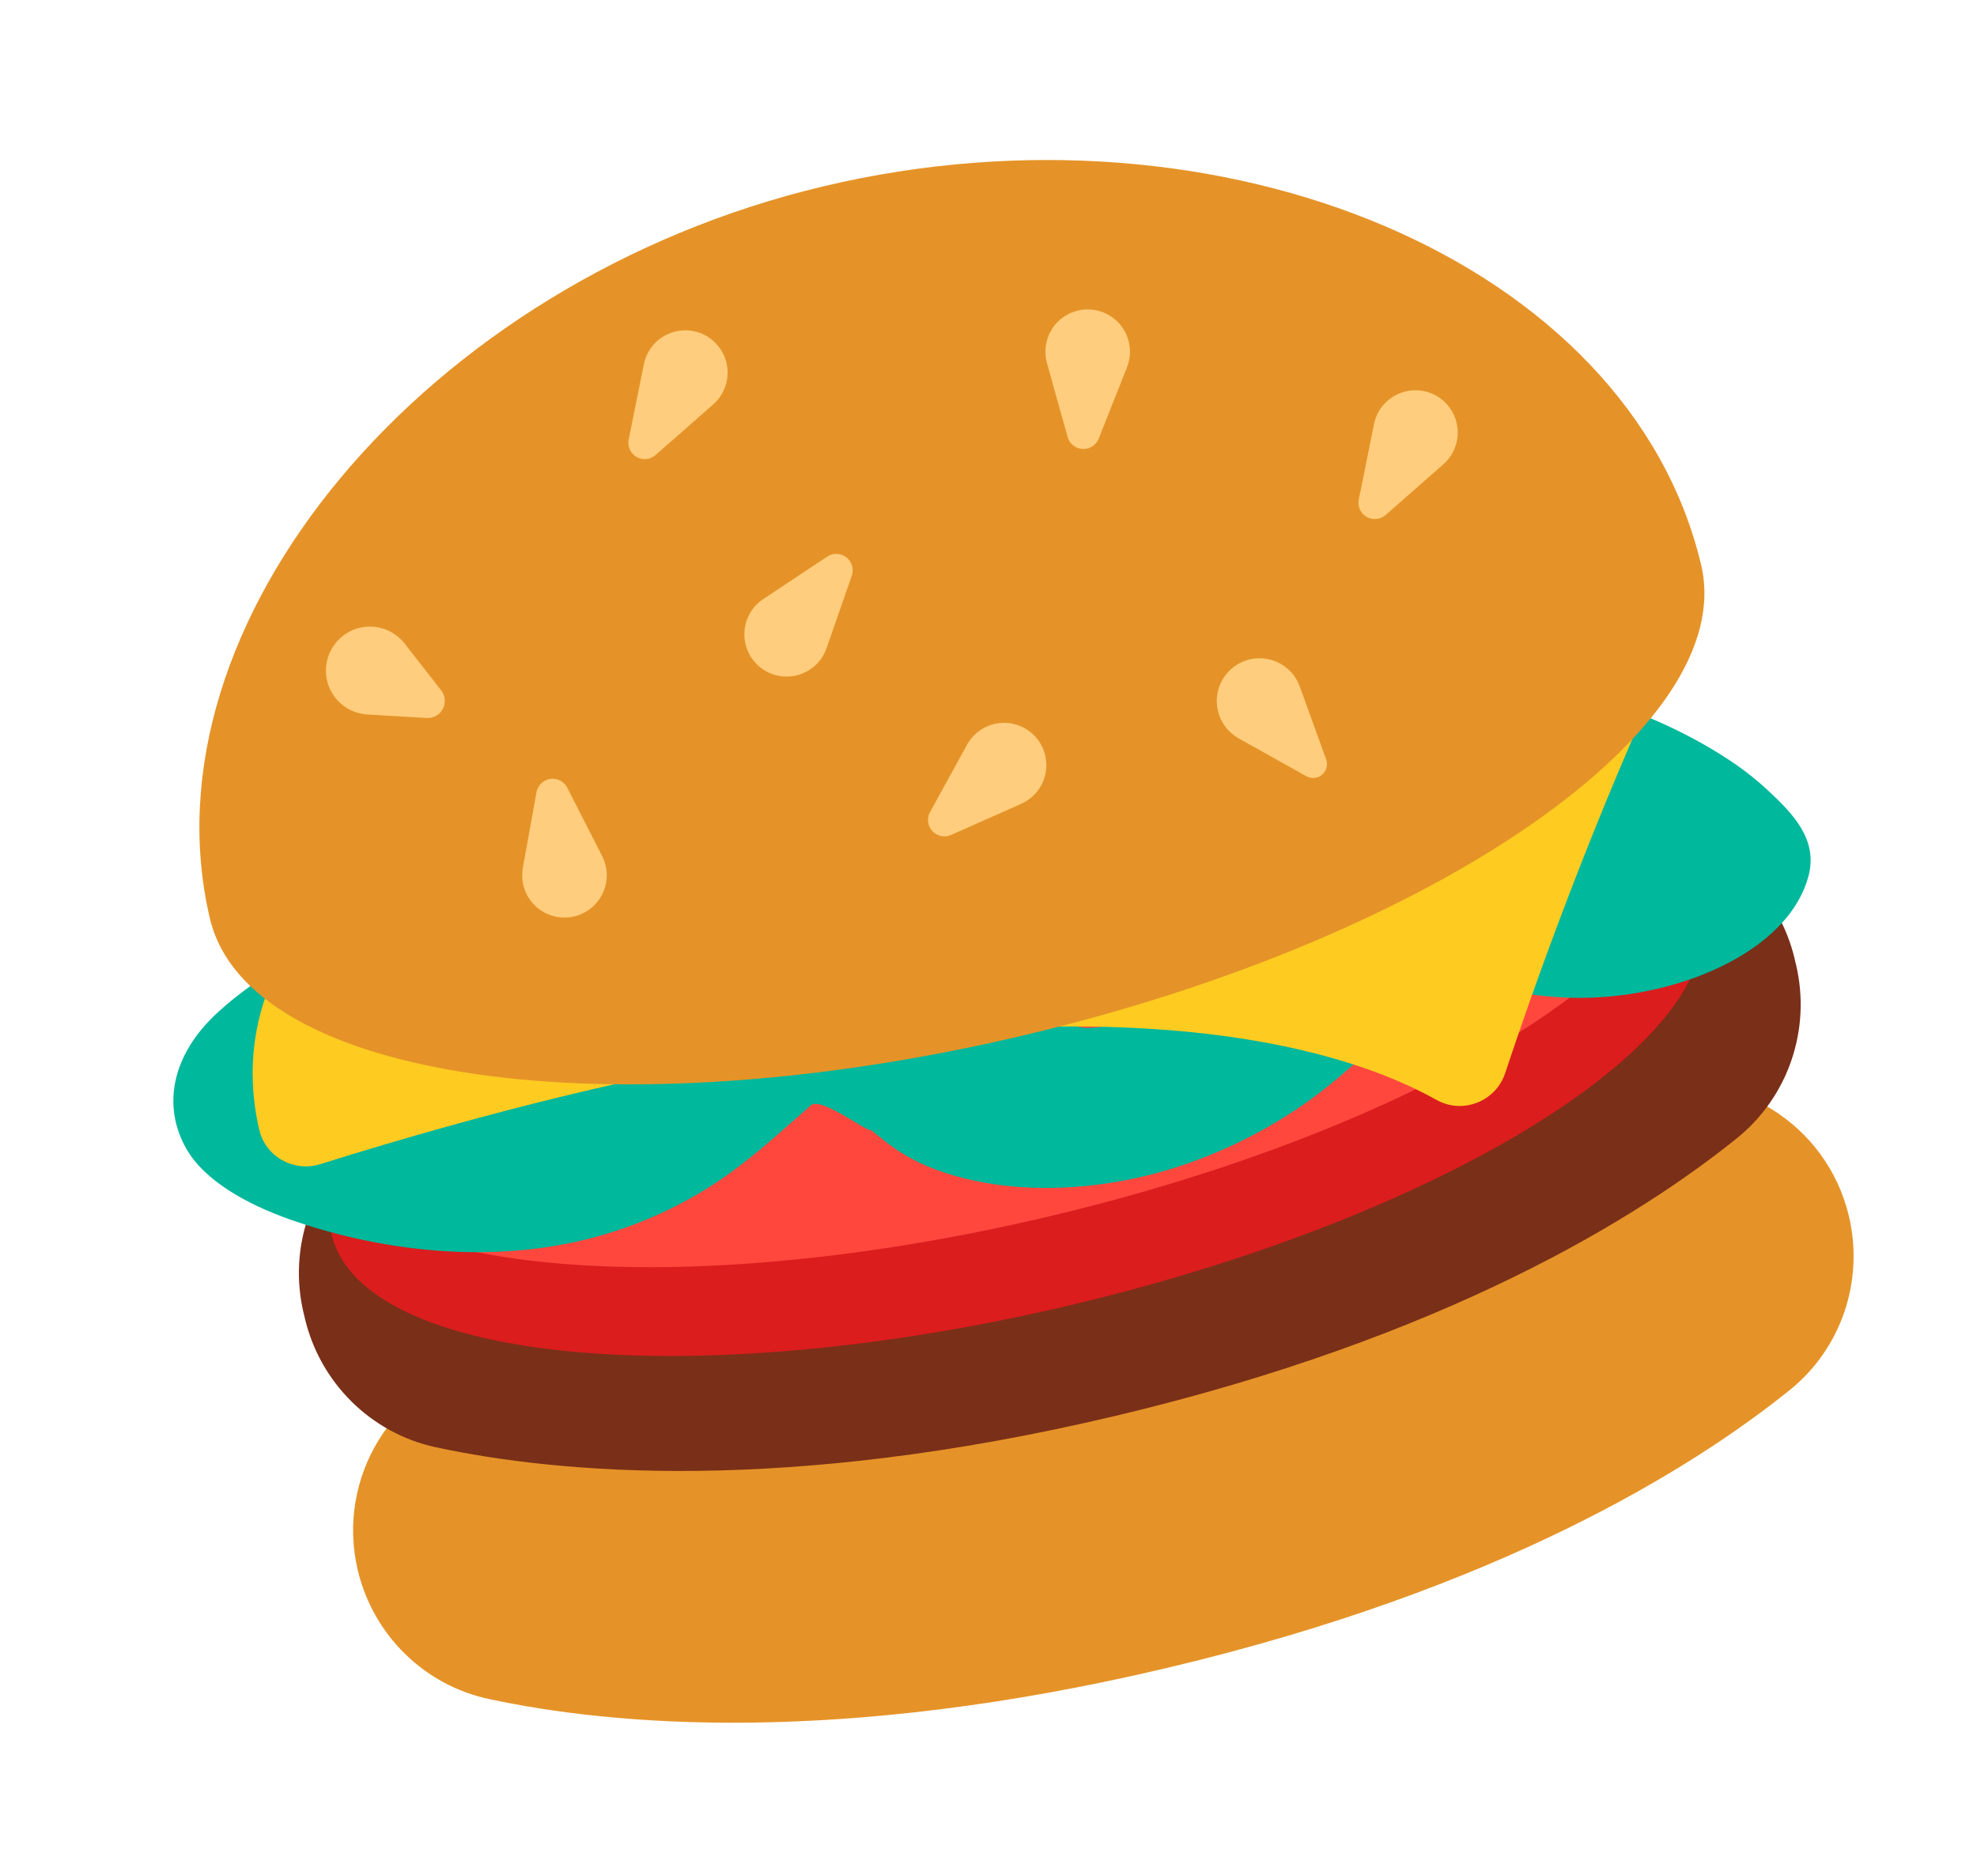 <svg width="39" height="37" viewBox="0 0 39 37" fill="none" xmlns="http://www.w3.org/2000/svg">
<path d="M7.058 30.973C7.361 32.246 8.364 33.238 9.644 33.512C12.059 34.031 16.525 34.442 23.051 32.892C29.576 31.343 33.38 28.968 35.305 27.419C36.325 26.599 36.775 25.262 36.473 23.988C36.039 22.159 34.204 21.029 32.375 21.463L9.584 26.875C7.755 27.309 6.624 29.144 7.058 30.973Z" fill="#E59328"/>
<path d="M5.989 25.898C5.686 24.625 6.137 23.288 7.157 22.467C9.081 20.918 12.886 18.543 19.411 16.994C25.936 15.444 30.402 15.855 32.818 16.374C34.097 16.648 35.101 17.64 35.403 18.913C35.408 18.931 35.411 18.95 35.415 18.968C35.419 18.986 35.425 19.004 35.429 19.023C35.732 20.296 35.281 21.633 34.261 22.453C32.337 24.002 28.532 26.377 22.007 27.927C15.482 29.476 11.016 29.065 8.6 28.547C7.321 28.272 6.317 27.28 6.015 26.007C6.01 25.989 6.007 25.971 6.003 25.952C5.998 25.934 5.993 25.916 5.989 25.898Z" fill="#7A2F18"/>
<path d="M21.14 25.738C13.68 27.509 7.142 26.886 6.539 24.344C5.936 21.803 11.494 18.307 18.955 16.535C26.415 14.764 32.952 15.388 33.556 17.929C34.159 20.47 28.6 23.966 21.14 25.738Z" fill="#DB1D1D"/>
<path d="M20.724 23.986C13.264 25.758 6.726 25.134 6.123 22.593C5.52 20.051 11.078 16.555 18.539 14.784C25.999 13.012 32.536 13.636 33.139 16.177C33.743 18.718 28.184 22.215 20.724 23.986Z" fill="#FF473E"/>
<path d="M4.302 19.963C5.643 18.739 7.819 17.866 9.803 17.396C10.885 17.14 12.014 16.991 13.097 16.957C13.94 16.93 14.776 16.952 15.629 16.862C15.769 16.835 15.908 16.804 16.046 16.767C16.138 16.73 16.228 16.69 16.318 16.648C16.633 16.451 16.927 16.239 17.229 16.031C17.713 15.698 18.232 15.404 18.77 15.116C19.716 14.608 20.748 14.228 21.815 13.907C23.83 13.302 26.009 13.109 27.973 13.297C28.27 13.252 28.571 13.242 28.869 13.269C30.871 13.447 32.676 14.061 34.052 14.952C34.345 15.141 34.613 15.348 34.854 15.57C35.379 16.054 35.868 16.565 35.675 17.284C35.314 18.631 33.491 19.524 31.653 19.664C30.385 19.761 29.306 19.458 28.229 19.185C27.962 19.128 27.689 19.083 27.405 19.056C27.375 19.057 27.602 20.145 27.571 20.146C27.361 20.352 27.167 20.564 26.95 20.768C26.58 21.115 26.178 21.459 25.738 21.769C24.835 22.402 23.703 22.939 22.529 23.21C21.328 23.488 20.124 23.508 19.065 23.253C18.5 23.117 18.016 22.914 17.609 22.623C17.46 22.516 17.326 22.401 17.184 22.292C17.097 22.329 16.209 21.631 15.997 21.801C15.475 22.257 14.97 22.726 14.386 23.148C13.579 23.731 12.579 24.204 11.517 24.458C9.472 24.947 7.359 24.63 5.722 24.054C4.877 23.757 4.043 23.294 3.682 22.669C3.203 21.84 3.363 20.821 4.302 19.963ZM25.579 16.386C25.13 16.396 24.682 16.428 24.236 16.482C23.628 16.587 23.027 16.729 22.437 16.909C21.89 17.106 21.363 17.334 20.86 17.592C20.468 17.827 20.366 19.169 19.997 19.42C20.484 19.64 20.805 19.965 21.227 20.236C21.247 20.243 21.268 20.25 21.288 20.258C21.336 20.265 21.384 20.271 21.433 20.276C21.52 20.273 21.607 20.268 21.694 20.261C21.802 20.238 21.91 20.213 22.017 20.184C22.171 20.122 22.324 20.055 22.474 19.981C22.708 19.837 22.934 19.68 23.151 19.51C23.537 19.154 23.875 18.779 24.284 18.432C24.727 18.058 24.992 16.634 25.579 16.386ZM9.037 21.374C9.398 21.45 9.77 21.507 10.156 21.538C10.324 21.537 10.492 21.528 10.659 21.514C10.742 21.496 10.826 21.477 10.909 21.455C10.988 21.422 11.067 21.388 11.145 21.351C11.407 21.186 11.647 21.008 11.877 20.821C12.145 20.586 12.408 20.346 12.681 20.112C12.236 20.127 11.79 20.152 11.338 20.204C10.771 20.303 10.21 20.436 9.659 20.604C9.213 20.765 8.777 20.951 8.351 21.16C8.571 21.241 8.801 21.311 9.037 21.374Z" fill="#00B89C"/>
<path d="M29.693 21.165C30.221 19.574 31.262 16.626 32.69 13.475C35.768 13.275 11.24 14.9 11.24 14.9C4.819 17.157 4.723 20.622 5.114 22.284C5.239 22.816 5.795 23.126 6.316 22.963C20.188 18.613 26.218 20.509 28.338 21.695C28.855 21.985 29.507 21.727 29.693 21.165Z" fill="#FECB21"/>
<path d="M16.248 3.674C24.119 1.805 32.136 5.153 33.558 11.141C34.316 14.334 28.346 18.486 20.223 20.415C12.101 22.343 4.901 21.319 4.143 18.126C2.761 12.307 8.376 5.543 16.248 3.674Z" fill="#E59328"/>
<path d="M27.104 8.367L26.805 9.851C26.788 9.935 26.805 10.022 26.852 10.094C26.9 10.165 26.974 10.215 27.058 10.232C27.107 10.242 27.157 10.24 27.205 10.227C27.253 10.214 27.298 10.19 27.335 10.158L28.473 9.158C28.819 8.854 28.853 8.327 28.549 7.981C28.245 7.635 27.718 7.601 27.372 7.905C27.234 8.025 27.14 8.188 27.104 8.367ZM12.968 6.723C13.314 6.419 13.842 6.453 14.146 6.799C14.45 7.145 14.416 7.673 14.07 7.977L12.932 8.976C12.895 9.009 12.85 9.032 12.802 9.045C12.754 9.058 12.704 9.06 12.655 9.05C12.57 9.033 12.497 8.983 12.449 8.912C12.402 8.84 12.384 8.753 12.402 8.669L12.701 7.185C12.737 7.006 12.831 6.844 12.968 6.723ZM20.681 6.629C20.851 6.201 21.336 5.992 21.764 6.162C22.193 6.331 22.402 6.816 22.232 7.245L21.674 8.652C21.655 8.698 21.626 8.74 21.589 8.773C21.552 8.806 21.508 8.831 21.46 8.844C21.378 8.867 21.289 8.857 21.214 8.815C21.14 8.773 21.085 8.703 21.061 8.62L20.653 7.162C20.604 6.986 20.614 6.799 20.681 6.629ZM6.613 13.761C6.318 13.383 6.386 12.838 6.763 12.543C7.141 12.248 7.686 12.315 7.981 12.693L8.704 13.619C8.744 13.67 8.768 13.732 8.774 13.796C8.779 13.86 8.767 13.925 8.736 13.982C8.706 14.04 8.66 14.087 8.604 14.119C8.548 14.151 8.483 14.166 8.419 14.162L7.246 14.093C7.007 14.078 6.772 13.964 6.613 13.761ZM19.469 14.329C19.89 14.143 20.383 14.332 20.57 14.754C20.756 15.175 20.567 15.668 20.145 15.855L18.762 16.469C18.716 16.489 18.666 16.498 18.617 16.496C18.567 16.494 18.518 16.48 18.475 16.457C18.437 16.436 18.404 16.409 18.378 16.375C18.351 16.342 18.331 16.304 18.32 16.263C18.308 16.223 18.304 16.18 18.309 16.138C18.313 16.095 18.326 16.055 18.347 16.017L19.076 14.69C19.164 14.53 19.302 14.403 19.469 14.329ZM11.956 17.413C11.874 17.866 11.44 18.168 10.987 18.086C10.533 18.004 10.232 17.57 10.314 17.116L10.583 15.627C10.592 15.578 10.612 15.531 10.642 15.491C10.672 15.451 10.71 15.419 10.755 15.396C10.792 15.377 10.834 15.365 10.876 15.361C10.918 15.358 10.961 15.363 11.001 15.376C11.042 15.389 11.079 15.41 11.112 15.438C11.144 15.465 11.171 15.499 11.19 15.537L11.878 16.885C11.961 17.048 11.989 17.233 11.956 17.413ZM24.053 14.114C23.895 13.676 24.122 13.192 24.56 13.034C24.998 12.876 25.482 13.102 25.64 13.541L26.161 14.98C26.174 15.017 26.179 15.056 26.176 15.095C26.173 15.134 26.161 15.172 26.142 15.206C26.107 15.269 26.048 15.316 25.978 15.336C25.909 15.355 25.834 15.347 25.771 15.311L24.435 14.564C24.258 14.465 24.122 14.305 24.053 14.114ZM15.978 13.207C15.594 13.461 15.077 13.356 14.822 12.972C14.568 12.588 14.673 12.07 15.057 11.816L16.319 10.979C16.361 10.952 16.408 10.935 16.457 10.928C16.507 10.922 16.557 10.928 16.604 10.944C16.685 10.972 16.752 11.031 16.789 11.108C16.826 11.186 16.831 11.274 16.803 11.356L16.305 12.785C16.246 12.958 16.131 13.106 15.978 13.207Z" fill="#FFCD7D"/>
</svg>
